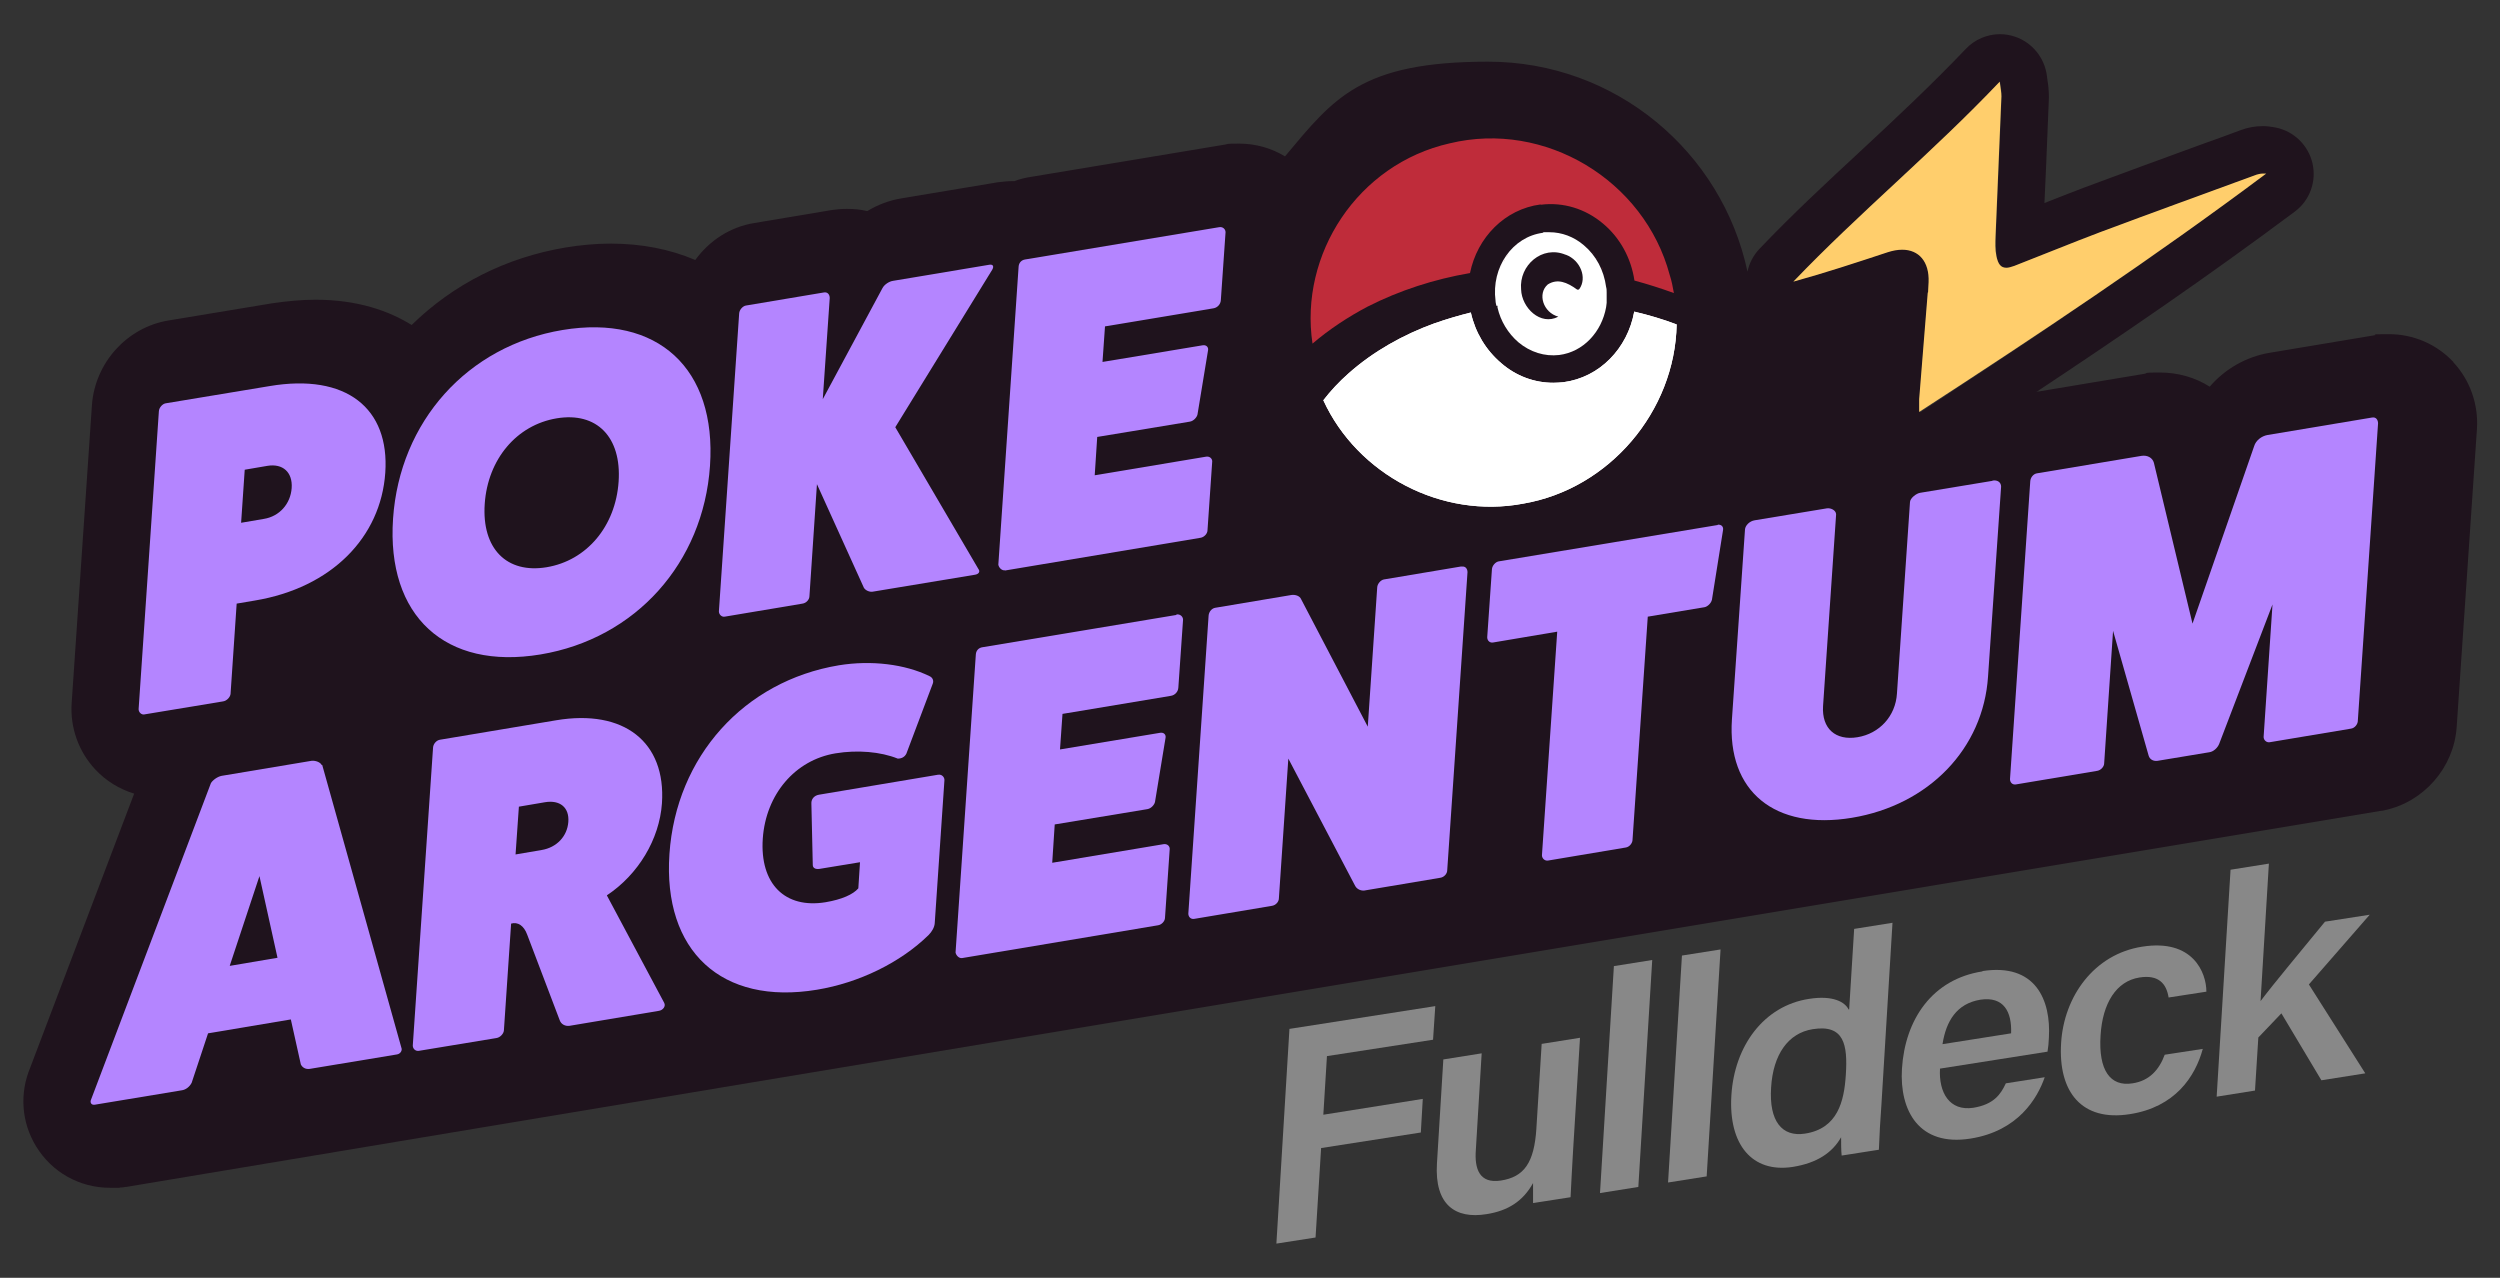 <?xml version="1.0" encoding="UTF-8"?>
<svg id="Layer_1" xmlns="http://www.w3.org/2000/svg" version="1.1" viewBox="0 0 900 460">
  <rect x="0" y="0" width="900" height="460" fill="#333333" stroke="none"/>
  <!-- Generator: Adobe Illustrator 29.3.1, SVG Export Plug-In . SVG Version: 2.1.0 Build 151)  -->
  <defs>
    <style>
      .st0 {
        fill: #fff;
      }

      .st1 {
        fill: #1f131d;
      }

      .st2 {
        fill: #ffce6c;
      }

      .st3 {
        fill: #888;
      }

      .st4 {
        fill: #b485ff;
      }

      .st5 {
        fill: #bf2c3a;
      }
    </style>
  </defs>
  <path class="st1" d="M883.2,130.3c-6-6.4-14.4-10-23.1-10s-3.5.2-5.3.4l-37.7,6.3c-8.5,1.4-16.2,5.9-21.6,12.2-5.2-3.3-11.4-5.1-18-5.1s-3.8.2-5.7.5l-37.7,6.3c-.3,0-.7.1-1,.2,30.8-20.4,62.5-42.1,93-64.9,5.4-4,7.9-10.8,6.4-17.4-1.5-6.5-6.7-11.6-13.3-12.9-1.5-.3-3.1-.5-4.6-.5-2.7,0-5.5.5-8.1,1.5-4.3,1.6-8.6,3.2-12.9,4.7-14.3,5.2-29,10.6-43.5,16-4.8,1.8-9.5,3.7-14.1,5.5.2-4.4.4-8.8.6-13.2.3-8.2.7-16.4,1-24.6,0-2.6-.2-4.7-.5-6.3,0-.6-.2-1.1-.2-1.6-.8-6.6-5.3-12.1-11.5-14.2-1.8-.6-3.6-.9-5.4-.9-4.6,0-9.1,1.9-12.3,5.3-12.1,12.7-25.1,24.9-37.7,36.6-12.2,11.3-24.8,23-36.6,35.4-2.2,2.3-3.7,5.2-4.3,8.2-9.2-43.2-47.5-75.6-93.4-75.6s-55.6,13.2-73.1,34.1c-4.9-3-10.6-4.6-16.5-4.6s-3.6.2-5.4.4l-69.7,11.6c-2,.3-4,.8-5.8,1.5h-.6c-1.8,0-3.6.2-5.3.4l-34.7,5.8c-4.4.7-8.6,2.3-12.4,4.6-2.4-.6-4.8-.8-7.3-.8s-3.6.2-5.4.4l-28,4.7c-8.7,1.4-16.2,6.4-21.2,13.3-9.1-3.9-19.4-5.9-30.5-5.9h0c-5.3,0-10.7.5-16.2,1.4-21.4,3.6-40.4,13.2-55.4,27.9-8.2-5.1-19.5-9.1-34.6-9.1h0c-5,0-10.3.5-15.7,1.3l-37.4,6.2c-14.8,2.5-26.3,15.2-27.4,30.4l-7.3,107.3c-.6,8.8,2.5,17.5,8.5,23.9,3.8,4.1,8.7,7.1,14,8.7l-37.4,98.6c-3.9,9.3-3.2,19.7,2.1,28.4,5.7,9.3,15.6,14.9,26.6,14.9s2.3,0,3.5-.2h.6c.4,0,.8,0,1.2-.1h.5c0-.1,811.7-135.4,811.7-135.4h0c.5,0,.9-.1,1.3-.2h0c14.2-3,25-15.4,26-29.9l7.3-107.3c.6-8.9-2.5-17.7-8.5-24.1h0ZM691,148.3c0-2.3-.2-3.5,0-4.6,1-12.8,2.1-25.7,3.1-38.5,0-1.2.2-2.4.2-3.7.3-7.4-3.5-11.7-9.5-11.7s-3.3.3-5.2.9c-11.2,3.7-22.5,7.4-34,10.6.7-.7,1.4-1.5,2.2-2.2h0c17-17.5,35.4-33.7,53.2-50.8.2-.2.4-.4.6-.5,1.2-1.2,2.4-2.3,3.6-3.5.4-.3.7-.7,1.1-1,1.1-1.1,2.2-2.2,3.3-3.3.4-.4.9-.9,1.3-1.3,1.1-1.1,2.2-2.2,3.3-3.3.4-.4.9-.9,1.3-1.3,1.5-1.5,3-3.1,4.5-4.7.3,2.4.7,3.8.6,5.3-.7,16.7-1.4,33.5-2.1,50.2,0,2.4,0,4.9.3,7.3.5,2.9,1.6,4.2,3.6,4.2s1.8-.2,2.9-.7c10.3-4,20.5-8.3,30.8-12.1,18.7-7,37.5-13.8,56.3-20.7.7-.2,1.4-.4,2.2-.4s.9,0,1.3,0c-4.9,3.7-9.8,7.3-14.7,10.8-1.9,1.4-3.8,2.7-5.7,4.1-3,2.2-6,4.3-9,6.5-2.4,1.7-4.9,3.4-7.3,5.2-2.5,1.8-5,3.5-7.5,5.3-2.8,1.9-5.6,3.9-8.4,5.8-2.2,1.5-4.3,3-6.4,4.4-3.1,2.1-6.3,4.3-9.4,6.4-1.8,1.2-3.6,2.4-5.4,3.7-3.5,2.4-7,4.7-10.5,7.1-1.4.9-2.8,1.9-4.2,2.8-4,2.6-8,5.3-11.9,7.9-.9.6-1.7,1.1-2.6,1.7-4.6,3-9.2,6-13.8,9.1h0c-2.6,1.7-5.2,3.4-7.8,5.1h0l-.3-.2Z"/>
  <polygon class="st3" points="459.5 447.7 473.6 445.5 475.6 413.3 511.5 407.7 512.2 395.6 476.4 401.3 477.7 380.2 515.9 374.3 516.7 362.2 464.2 370.4 459.5 447.7"/>
  <path class="st3" d="M553.1,406.3c-.8,12.3-4.4,17.4-12.8,18.7-7.8,1.2-9.5-4.3-9-11l2.1-34.8-13.8,2.2-2.3,37.5c-.9,14.9,6.7,20,17.8,18.2,7.8-1.2,13.2-4.7,16.8-11.2,0,2.4,0,5.7,0,7.2l13.5-2.1c.2-4.6.6-11.2.9-16.7l2.5-40.7-13.8,2.2-1.9,30.4h0Z"/>
  <polygon class="st3" points="576 429.5 589.8 427.3 594.8 345.6 581 347.8 576 429.5"/>
  <polygon class="st3" points="600.5 425.7 614.4 423.5 619.4 341.8 605.5 344 600.5 425.7"/>
  <path class="st3" d="M665.5,363.4c-1.3-2.6-5.5-5.2-14.3-3.8-16.2,2.5-26.8,16.9-27.9,34.7s7.5,28,22,25.8c8.9-1.4,14.4-5.2,17.5-10.7,0,1.6,0,5,.2,6.6l13.4-2.1c.2-5.4.5-10.6.9-16l4-65.7-13.8,2.2-1.8,29h-.2ZM664.5,386.9c-.6,9.7-3,19.4-14.7,21.2-8.3,1.3-13-4.5-12.2-16.6.7-11.8,6.1-19.6,15-21,11.3-1.8,12.6,5.6,11.9,16.4h0Z"/>
  <path class="st3" d="M713.7,349.7c-18.1,2.8-27.9,17.3-29,35.1-.9,15,6.1,28,24.6,25.1,17.3-2.7,24.2-14.6,26.8-22.1l-14,2.2c-1.8,3.9-4.3,7.6-11.7,8.8-8.6,1.3-12.5-5.5-12-14.1l38.7-6.1c.3-1.7.4-3,.5-5,.8-13.6-4.8-27-24-24h.1ZM724,372l-24.7,3.9c1.3-8.3,5.1-14.6,13.6-16,8.5-1.3,11.4,4.4,11.1,12.1h0Z"/>
  <path class="st3" d="M770.2,351.9c6.9-1.1,9.7,2.2,10.5,7.2l13.6-2.1c0-6.8-4.8-19.1-23.1-16.2-17.4,2.7-28.2,18-29.2,34.7-1.1,17.7,7.5,28.3,24.7,25.6,16.3-2.5,23.6-13.5,26.3-23.5l-13.7,2.1c-2,5.4-5.5,9.4-11.6,10.3-8,1.3-12.3-4.7-11.5-17.2.7-11.7,5.7-19.6,14-20.9h0Z"/>
  <path class="st3" d="M837,331.8c-8.5,10.4-18.4,22.2-23.2,28.6l3-49.5-13.8,2.2-5,81.7,13.8-2.2,1.2-19.1,8.3-8.7,14.4,24.1,15.8-2.5-20.3-32,21.9-25.1-16.1,2.5h0Z"/>
  <path class="st4" d="M337.7,278.9l-42.9,7.2c-1.7.3-2.8,1.6-2.7,3.2l.5,22.1c0,1.1,1,1.6,2.4,1.4l14.6-2.4-.6,9.4c-1.9,2.2-5.9,4-11.8,5-14.6,2.4-23.7-6.6-22.6-22.9,1.1-15.9,11.6-28.3,26.2-30.7,7.9-1.3,16.2-.6,22.4,1.9,1.4,0,2.5-.6,3.1-1.8l9.5-25.2c.4-1,0-2.2-1.2-2.7-8.8-4.3-20.9-5.8-32.6-3.9-34.2,5.7-58.6,32.9-61,67.9s18.8,54.6,53.1,48.9c15.2-2.5,30.1-9.8,40.2-19.7,1.2-1.2,2.1-2.8,2.2-4.2l3.5-51.6c0-1.1-1-2.1-2.2-1.9h-.1Z"/>
  <path class="st4" d="M423.4,221.4l-69.7,11.6c-1.4.2-2.3,1.2-2.4,2.6l-7.3,107.3c.2,1.1,1.3,2.2,2.4,2l70.5-11.8c1.3-.2,2.5-1.5,2.5-2.7l1.7-24.8c0-1.1-1-1.9-2.2-1.7l-40.1,6.7.9-13.8,33.3-5.5c1.4-.2,2.6-1.6,2.8-2.6l3.8-23.1c.2-1-.5-2-1.9-1.8l-36.1,6,.9-12.8,39-6.5c1.4-.2,2.6-1.4,2.7-2.9l1.7-24.5c0-1.1-1-2.1-2.4-1.9h0v.2Z"/>
  <path class="st4" d="M618.4,189l-78.9,13.1c-1.1.2-2.3,1.5-2.4,2.8l-1.7,24.5c0,1.3,1,2.1,2.1,1.9l23.1-3.9-5.5,80.5c0,1.1,1,2.1,2.2,1.9l28-4.7c1.3-.2,2.3-1.5,2.4-2.6l5.5-80.5,20.4-3.4c1.1-.2,2.4-1.4,2.7-2.7l4-25.1c.2-1.2-.6-2.1-2.1-1.9h.2Z"/>
  <path class="st4" d="M717.3,173.1l-26,4.3c-1.4.2-3.6,1.9-3.7,3.3l-4.7,69c-.5,8.1-6.3,14.4-14.2,15.7s-12.9-3.1-12.4-11.2l4.7-69c0-1.5-1.9-2.4-3.3-2.2l-26,4.3c-1.9.3-3.4,1.9-3.5,3.3l-4.7,68.3c-1.8,26,15.4,40.1,43.2,35.5,27.7-4.6,47.3-24.9,49-50.9l4.7-68.3c0-1.5-1.2-2.5-3.1-2.2h0Z"/>
  <path class="st4" d="M854,150.3l-37.7,6.3c-2.2.4-4.2,2-4.8,4l-22.2,63.9-13.9-57.9c-.5-1.8-2.3-2.8-4.4-2.5l-37.7,6.3c-1.3.2-2.3,1.5-2.4,2.8l-7.3,107.3c0,1.1.8,2.1,2.1,1.9l29.3-4.9c1.3-.2,2.5-1.5,2.5-2.7l3.2-47.7,12.8,44.9c.4,1.4,1.7,2.1,3.2,1.9l18.7-3.1c1.4-.2,2.9-1.5,3.5-3l19.2-50.2-3.2,47.7c0,1.1,1,2.1,2.2,1.9l29.3-4.9c1.3-.2,2.3-1.5,2.4-2.6l7.3-107.3c0-1.3-.8-2.3-2-2.1h0Z"/>
  <path class="st4" d="M526.2,203.9l-28,4.7c-1.1.2-2.3,1.5-2.4,2.8l-3.4,50.2-24-45.9c-.5-1.2-2.1-1.7-3.5-1.5l-27.4,4.6c-1.3.2-2.3,1.5-2.4,2.8l-7.3,107.3c0,1.1.8,2.1,2.1,1.9l28-4.7c1.4-.2,2.5-1.5,2.5-2.7l3.4-50.3,24.1,45.9c.7,1.2,2.1,1.7,3.2,1.6l27.4-4.6c1.4-.2,2.5-1.5,2.5-2.7l7.3-107.3c0-1.3-.8-2.3-2.2-2h0Z"/>
  <path class="st4" d="M218.5,322.3c11.3-7.5,18.9-20.2,19.8-33.1,1.5-22.1-13.7-34-38.1-29.9l-41.8,7c-1.3.2-2.4,1.5-2.5,2.8l-7.3,107.3c0,1.1.9,2.1,2.2,1.9l27.9-4.6c1.4-.2,2.6-1.6,2.7-2.7l2.6-38.5c2.4-.7,4.6.7,5.8,4l11.7,30.8c.5,1.4,1.9,2.2,3.5,2l32.2-5.4c1.4-.2,2.6-1.6,1.9-2.9l-20.6-38.6h0ZM204.6,295.9c-.4,5.2-4.2,9.2-9.6,10.1l-9.4,1.6,1.2-17.2,9.4-1.6c5.4-.9,8.8,1.9,8.4,7.1h0Z"/>
  <path class="st4" d="M115.8,275.4c-.4-.9-2.1-1.7-3.7-1.5l-32.3,5.4c-1.6.3-3.4,1.7-3.9,2.7l-43.1,113.8c-.5,1,0,2.1,1.3,1.9l31.4-5.2c1.4-.2,2.8-1.3,3.5-2.7l5.9-17.8,29.8-5,3.6,16.2c.6,1.2,1.8,1.8,3.2,1.6l31.4-5.2c1.3-.2,2-1.5,1.6-2.4l-28.5-101.8h-.2ZM82.7,347.7l10.7-32.3,6.5,29.4-17.1,2.9h0Z"/>
  <path class="st4" d="M361.7,205.4l70.5-11.8c1.3-.2,2.5-1.5,2.5-2.7l1.7-24.8c0-1.1-1-1.9-2.2-1.7l-40.1,6.7.9-13.8,33.3-5.5c1.4-.2,2.6-1.6,2.8-2.6l3.8-23.1c.2-1-.5-2-1.9-1.8l-36.1,6,.9-12.8,39-6.5c1.4-.2,2.6-1.4,2.7-2.9l1.7-24.5c0-1.1-1-2.1-2.4-1.8l-69.7,11.6c-1.4.2-2.3,1.2-2.4,2.6l-7.3,107.3c.2,1.1,1.3,2.2,2.4,2h0Z"/>
  <path class="st4" d="M260.9,222l28-4.7c1.4-.2,2.5-1.5,2.5-2.7l2.7-40.3,16.9,37.3c.6,1,2.1,1.6,3.2,1.4l36.8-6.1c1.3-.2,2-1.1,1.2-2.1l-29.9-51,34.9-56.7c.7-1.2.3-2-1-1.8l-34.7,5.8c-1.4.2-3.1,1.3-3.8,2.6l-21.5,40,2.5-36.4c0-1.3-.8-2.3-2.2-2l-28,4.7c-1.1.2-2.3,1.5-2.4,2.8l-7.3,107.3c0,1.1,1,2.1,2.1,1.9h0Z"/>
  <path class="st4" d="M194.6,235.6c34.2-5.7,58.6-32.9,61-67.9s-18.8-54.6-53.1-48.9c-34.2,5.7-58.6,32.9-61,67.9-2.4,35.1,18.8,54.6,53.1,48.9h0ZM174.5,181.4c1.1-16.1,11.5-28.4,25.9-30.8,14.4-2.4,23.4,6.7,22.3,22.8-1.1,16.1-11.5,28.4-25.9,30.8-14.4,2.4-23.4-6.7-22.3-22.8Z"/>
  <path class="st4" d="M51.9,257.2l28.4-4.7c1.4-.2,2.6-1.6,2.7-2.7l2.2-32.5,6.5-1.1c27.7-4.6,45.4-22.8,47-46,1.6-23.2-14-35.9-41.7-31.2l-37.4,6.2c-1.1.2-2.3,1.5-2.4,2.8l-7.3,107.3c0,1.1,1,2.1,2.1,1.9h0ZM88.1,169.1l8.2-1.4c5.5-.9,9.1,2.3,8.7,8s-4.4,10.2-10,11.1l-8.2,1.4,1.3-19.1h0Z"/>
  <path class="st0" d="M588.3,112.3c-2.4,13.1-12.4,23.6-25.5,25.3-1.2.1-2.4.2-3.6.2-6.8,0-13.4-2.4-18.8-7.1-5.5-4.7-9.3-11-10.9-18.2-4.4,1.1-8.8,2.4-13.1,3.9-11.3,4.1-22,10.1-30.9,18-3.4,3-6.4,6.2-9.1,9.7,12.3,26.8,42.7,42.8,72,37.2,30.9-5.3,54.6-33.2,55.2-64.5-5-1.9-10.1-3.4-15.2-4.6h-.1Z"/>
  <path class="st0" d="M539.1,110c0,.2,0,.5,0,.7h0c1.1,4.9,3.8,9.3,7.5,12.5,4.3,3.6,9.5,5.2,14.7,4.6,8.7-1.1,15.3-8.3,16.9-17.2,0-.5.2-1,.2-1.6v-3.7c0-.7,0-1.3-.2-2-.8-6-3.6-11.3-8-15-3.6-3.1-8-4.7-12.4-4.7s-1.5,0-2.3.2c-11,1.4-18.7,12.4-17.1,24.5,0,.6.2,1.2.3,1.8h.3ZM563.7,91.7c5.3,2,7.7,8.3,4.9,12.3-.2.3-.6.4-.9.2-3.6-2.6-7-4-10.5-1.8-3.8,3.3-1.7,10.1,3.8,11.6-6.4,3.4-13.2-3.2-13.4-9.8-.8-8.7,7.6-16,16-12.5h.1Z"/>
  <path class="st0" d="M588.3,112.3c-2.4,13.1-12.4,23.6-25.5,25.3-1.2.1-2.4.2-3.6.2-6.8,0-13.4-2.4-18.8-7.1-5.5-4.7-9.3-11-10.9-18.2-4.4,1.1-8.8,2.4-13.1,3.9-11.3,4.1-22,10.1-30.9,18-3.4,3-6.4,6.2-9.1,9.7,12.3,26.8,42.7,42.8,72,37.2,30.9-5.3,54.6-33.2,55.2-64.5-5-1.9-10.1-3.4-15.2-4.6h-.1Z"/>
  <path class="st5" d="M544.2,90c-.2.2-.4.5-.6.7.2-.2.4-.5.6-.7Z"/>
  <path class="st5" d="M545.7,88.5c-.2.2-.5.5-.7.7.2-.2.5-.5.7-.7Z"/>
  <path class="st5" d="M543.1,91.3c-.4.5-.7,1-1,1.5.3-.5.7-1,1-1.5Z"/>
  <path class="st5" d="M548.7,86.2c0,0-.2,0-.3.2,0,0,.2,0,.3-.2Z"/>
  <path class="st5" d="M554.7,73.7c8-1,16,1.4,22.4,6.8,6.1,5.1,10.1,12.4,11.3,20.5,4.8,1.3,9.5,2.8,14.2,4.5-.4-2.2-.8-4.4-1.5-6.5-9.1-34.1-44.9-55.7-79.2-47.4-33.2,7.5-54.2,40-49.4,72.1,6.1-5.2,12.8-9.6,19.8-13.3,11.6-5.9,24.1-9.9,36.9-12.1,2.6-12.8,12.5-23,25.4-24.7h0Z"/>
  <path class="st5" d="M540,97h0c.3-.8.6-1.5,1-2.3-.4.7-.7,1.5-1,2.3Z"/>
  <path class="st5" d="M541.8,93.3c-.2.3-.4.6-.5,1,.2-.3.3-.7.5-1Z"/>
  <path class="st5" d="M546.5,87.8c.2-.2.4-.3.6-.4-.2,0-.4.3-.6.4Z"/>
  <path class="st5" d="M576.2,95.3l-.4-.8c0,.2.3.5.4.8Z"/>
  <path class="st5" d="M575.1,93.4c0-.2-.2-.3-.3-.5,0,.2.2.3.3.5Z"/>
  <path class="st5" d="M550.4,85.3c-.2,0-.3.2-.5.2.2,0,.3-.2.5-.2Z"/>
  <path class="st5" d="M577,97c0-.3-.2-.5-.3-.8,0,.3.2.5.3.8Z"/>
  <path class="st5" d="M573.8,91.4c0-.2-.3-.3-.4-.5,0,.2.3.3.4.5Z"/>
  <path class="st5" d="M572.1,89.5c0,0,.3.3.4.4,0,0-.3-.3-.4-.4Z"/>
  <path class="st5" d="M552.1,84.6h-.2.2Z"/>
  <path class="st5" d="M554.1,84c-.2,0-.3,0-.5,0,.2,0,.3,0,.5,0Z"/>
  <path class="st2" d="M694,105.2c-1,12.8-2.1,25.6-3.1,38.5v4.6c43-27.9,84.7-55.7,124.9-85.8-.5,0-.9,0-1.3,0-.8,0-1.5.2-2.2.4-18.8,6.9-37.6,13.7-56.3,20.7-10.3,3.9-20.5,8.1-30.8,12.1-1.2.4-2.1.7-2.9.7-2,0-3-1.3-3.6-4.2-.5-2.4-.4-4.9-.3-7.3.7-16.7,1.4-33.5,2.1-50.2,0-1.5-.3-3-.6-5.3-24.2,25.5-50.7,47.3-74.3,72,11.6-3.2,22.8-6.9,34-10.6,1.9-.6,3.6-.9,5.2-.9,6,0,9.8,4.3,9.5,11.7,0,1.2-.2,2.4-.2,3.7h-.1Z"/>
</svg>